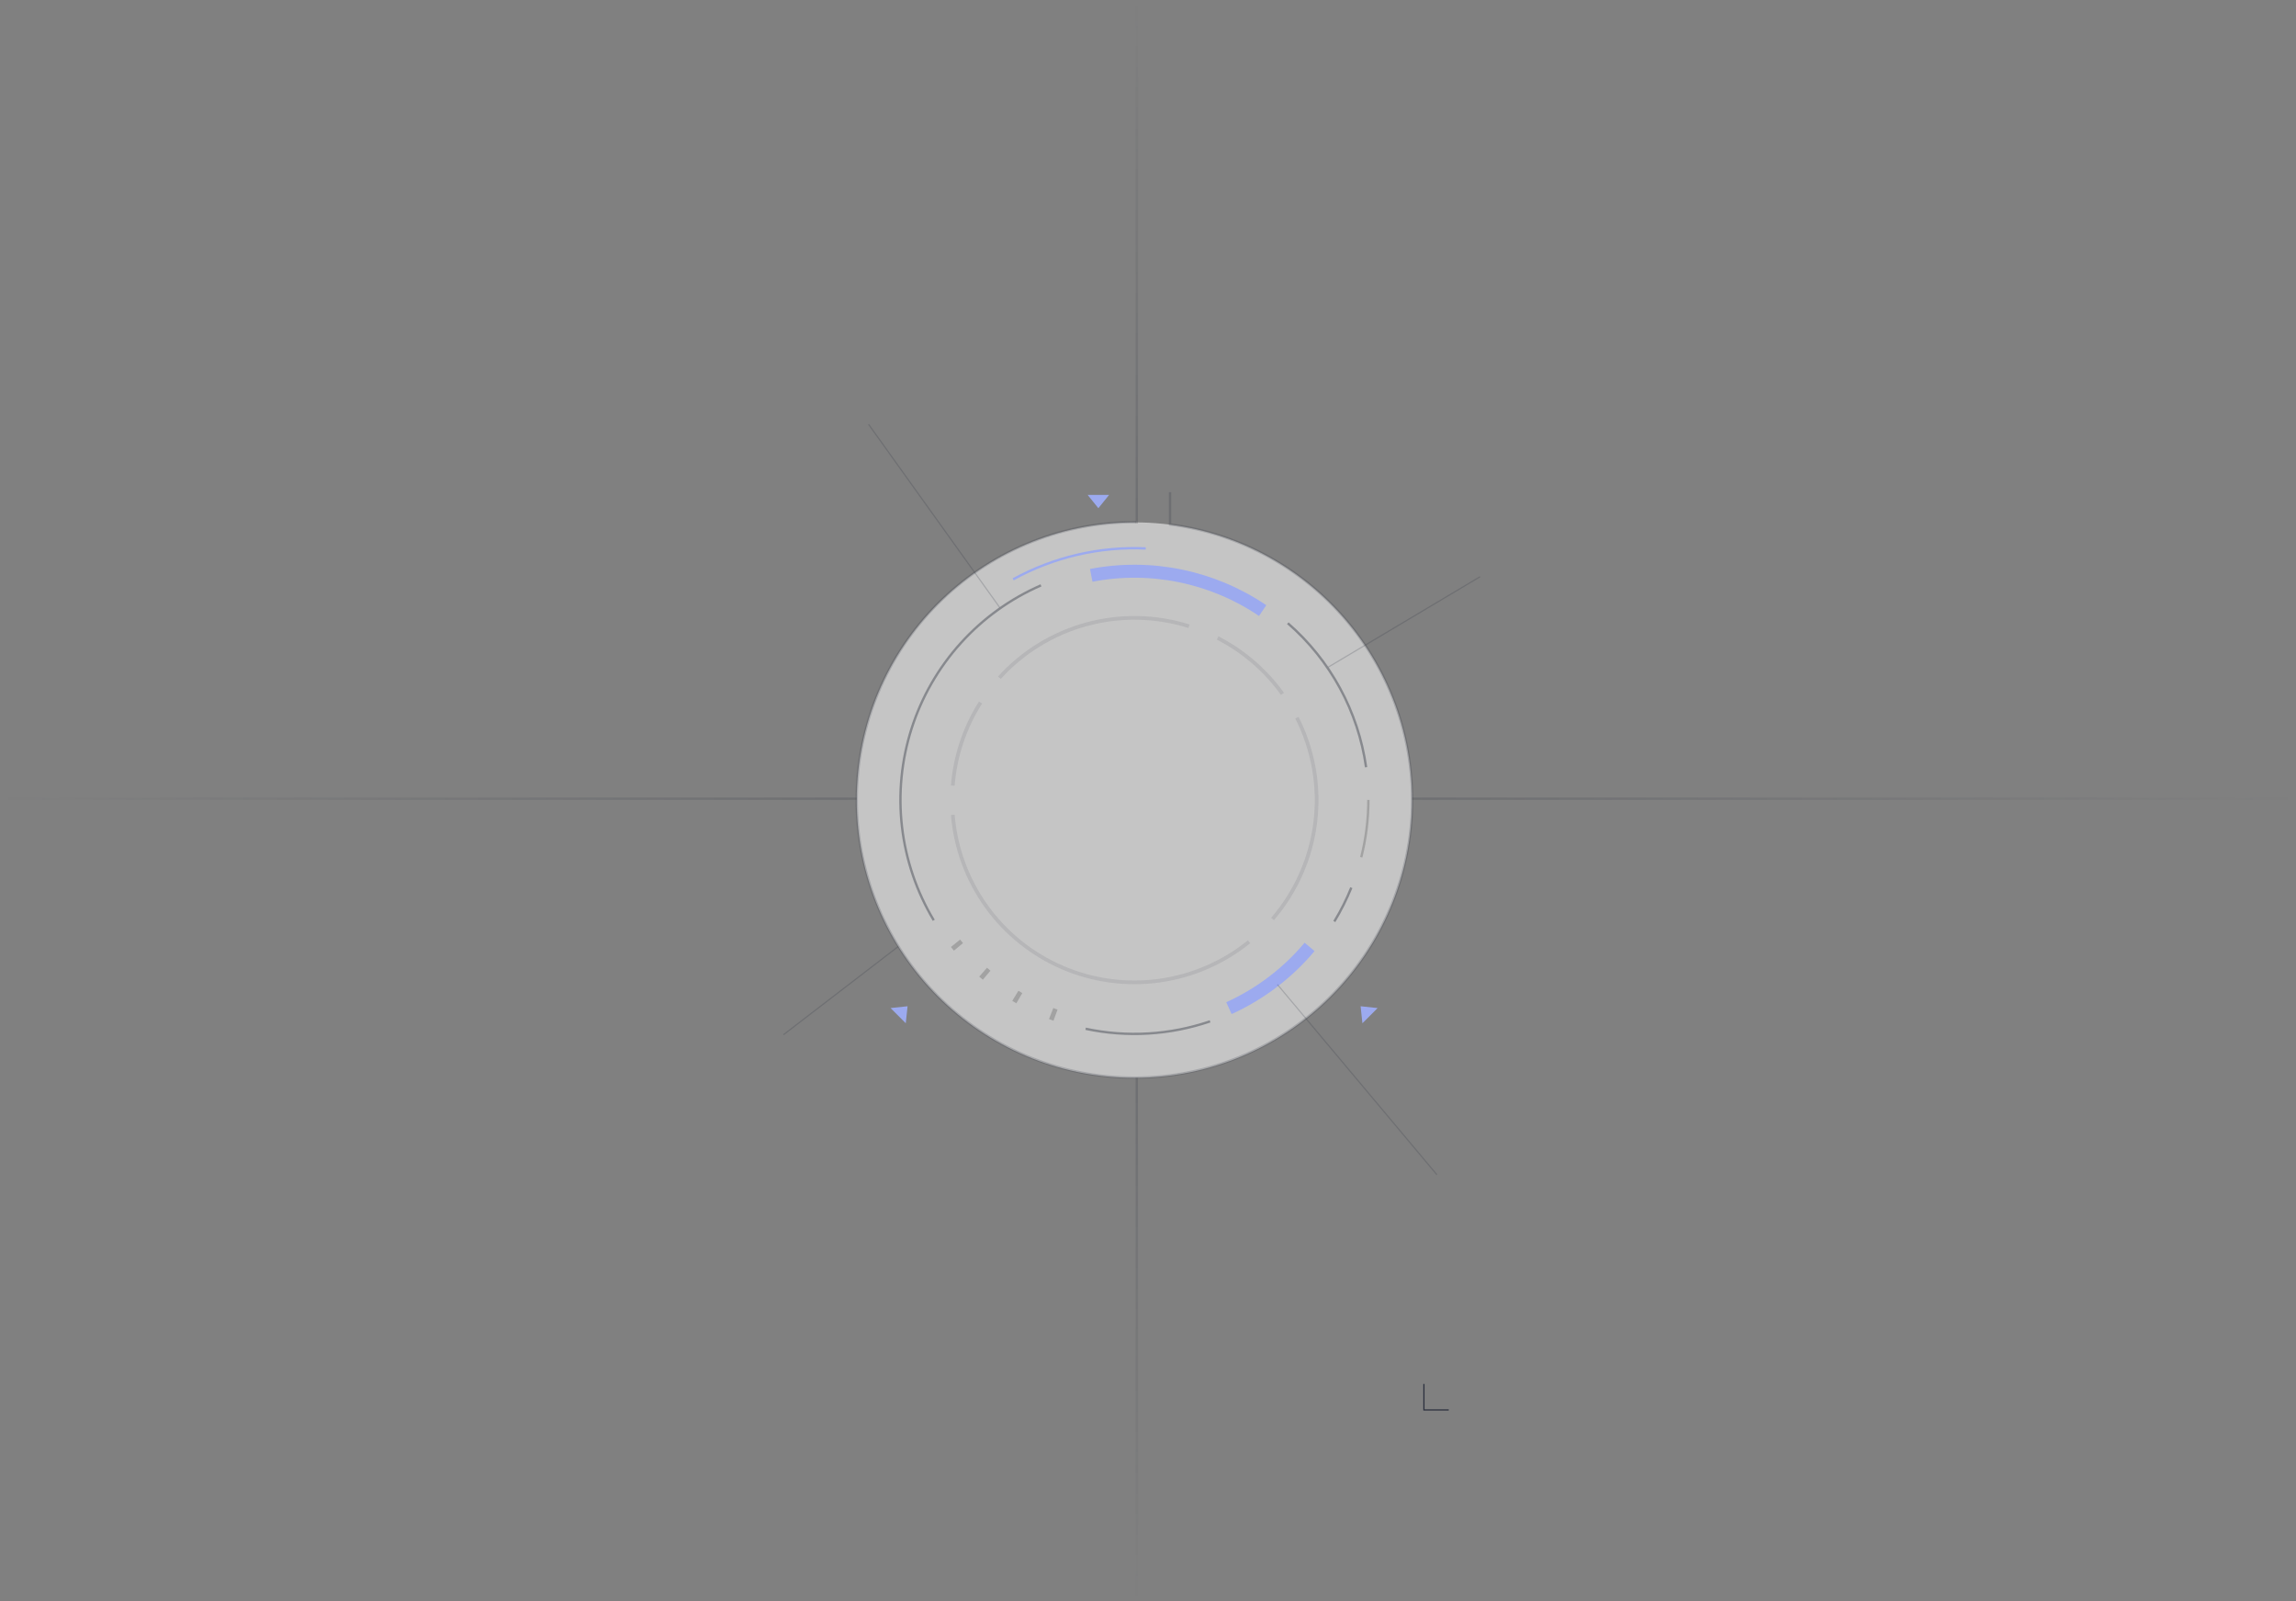 <svg width="1943" height="1355" viewBox="0 0 1943 1355" fill="none" xmlns="http://www.w3.org/2000/svg">
<rect x="0" y="0" width="1943" height="1355" fill="#808080" stroke="none"/>
<circle opacity="0.6" cx="960" cy="677" r="235" fill="#F3F3F3"/>
<path opacity="0.2" d="M961.369 441.838C900.294 441.482 841.48 464.918 797.388 507.18C753.296 549.443 727.389 607.211 725.157 668.246C722.925 729.281 744.543 788.787 785.431 834.157C826.318 879.527 883.263 907.196 944.201 911.302C1005.14 915.408 1065.28 895.629 1111.89 856.154C1158.49 816.68 1187.9 760.612 1193.87 699.829C1199.85 639.046 1181.93 578.325 1143.9 530.529C1105.88 482.734 1050.74 451.62 990.169 443.779V416.5" stroke="#2B303E" stroke-width="2"/>
<path opacity="0.4" d="M790.207 778.689C775.72 754.539 766.552 727.577 763.313 699.602C760.075 671.627 762.842 643.283 771.429 616.462C780.015 589.641 794.225 564.961 813.108 544.068C831.992 523.175 855.115 506.551 880.934 495.306" stroke="#2B303E" stroke-width="2"/>
<path opacity="0.4" d="M1089.81 527.32C1125.86 558.619 1149.38 601.89 1156.06 649.163" stroke="#2B303E" stroke-width="2"/>
<path opacity="0.9" d="M1158 676.834C1158 693.201 1155.97 709.505 1151.96 725.373" stroke="#9F9F9F" stroke-width="2"/>
<path opacity="0.4" d="M1143.56 751.066C1139.54 760.99 1134.73 770.572 1129.17 779.718" stroke="#2B303E" stroke-width="2"/>
<path d="M857.356 490.198C891.646 471.339 930.469 462.292 969.564 464.049" stroke="#9CAAEF" stroke-width="2"/>
<path d="M923.461 486.815C973.857 477.125 1026.04 487.851 1068.53 516.634" stroke="#9CAAEF" stroke-width="11"/>
<path d="M1108.24 801.202C1089.65 823.36 1066.33 841.068 1039.99 853.025" stroke="#9CAAEF" stroke-width="11"/>
<path opacity="0.4" d="M1024.03 864.196C990.14 875.776 953.747 877.949 918.724 870.484" stroke="#2B303E" stroke-width="2"/>
<path opacity="0.9" d="M893.221 858.979C891.991 858.527 890.764 858.064 889.543 857.587" stroke="#9F9F9F" stroke-width="10"/>
<path opacity="0.9" d="M862.608 844.615C861.474 843.957 860.347 843.288 859.226 842.606" stroke="#9F9F9F" stroke-width="10"/>
<path opacity="0.9" d="M834.951 825.154C833.949 824.309 832.955 823.454 831.97 822.589" stroke="#9F9F9F" stroke-width="10"/>
<path opacity="0.9" d="M811.095 801.187C810.255 800.18 809.425 799.166 808.605 798.142" stroke="#9F9F9F" stroke-width="10"/>
<line opacity="0.2" x1="1195" y1="675.834" x2="1943" y2="675.834" stroke="url(#paint0_linear_84_3)" stroke-width="2"/>
<line opacity="0.2" x1="-8.74228e-08" y1="675.834" x2="725" y2="675.834" stroke="url(#paint1_linear_84_3)" stroke-width="2"/>
<line opacity="0.2" x1="962" y1="-4.37114e-08" x2="962" y2="443" stroke="url(#paint2_linear_84_3)" stroke-width="2"/>
<line opacity="0.2" y1="-1" x2="443" y2="-1" transform="matrix(4.37114e-08 -1 -1 -4.37114e-08 961 1355)" stroke="url(#paint3_linear_84_3)" stroke-width="2"/>
<path d="M929.5 430L920.407 418.75L938.593 418.75L929.5 430Z" fill="#9CAAEF"/>
<path d="M1151.42 851.425L1165.81 852.95L1152.95 865.81L1151.42 851.425Z" fill="#9CAAEF"/>
<path d="M768.032 851.425L753.648 852.95L766.507 865.81L768.032 851.425Z" fill="#9CAAEF"/>
<path opacity="0.1" d="M844.583 572.403C864.565 550.354 890.445 534.49 919.161 526.688C947.876 518.886 978.226 519.473 1006.62 528.379L1005.69 531.351C977.861 522.623 948.119 522.049 919.978 529.694C891.836 537.34 866.474 552.887 846.892 574.495L844.583 572.403Z" fill="#2B303E"/>
<path opacity="0.1" d="M1031.16 538.444C1053.17 549.746 1072.16 566.127 1086.58 586.23L1084.05 588.046C1069.92 568.344 1051.3 552.291 1029.74 541.216L1031.16 538.444Z" fill="#2B303E"/>
<path opacity="0.1" d="M1098.92 606.554C1112.88 634.073 1118.34 665.117 1114.63 695.748C1110.92 726.379 1098.19 755.217 1078.06 778.604L1075.7 776.572C1095.42 753.653 1107.9 725.392 1111.54 695.373C1115.18 665.355 1109.82 634.932 1096.14 607.963L1098.92 606.554Z" fill="#2B303E"/>
<path opacity="0.1" d="M804.732 664.596C806.748 639.36 814.885 614.996 828.439 593.613L831.07 595.28C817.787 616.236 809.813 640.113 807.837 664.844L804.732 664.596Z" fill="#2B303E"/>
<path opacity="0.1" d="M1057.99 798.077C1035.96 815.91 1009.47 827.391 981.397 831.285C953.32 835.179 924.713 831.337 898.658 820.174C872.603 809.01 850.088 790.949 833.539 767.935C816.991 744.921 807.036 717.828 804.748 689.574L807.853 689.323C810.095 717.011 819.851 743.563 836.069 766.116C852.286 788.67 874.351 806.37 899.885 817.31C925.418 828.25 953.454 832.015 980.969 828.2C1008.48 824.384 1034.44 813.132 1056.03 795.656L1057.99 798.077Z" fill="#2B303E"/>
<path d="M1205 1171V1193H1226" stroke="#2B303E"/>
<path opacity="0.2" d="M1252.5 488L1124 564.5" stroke="#2B303E"/>
<path opacity="0.2" d="M735 359L846 514" stroke="#2B303E"/>
<path opacity="0.2" d="M1216 994L1081 833" stroke="#2B303E"/>
<path opacity="0.2" d="M663 875.5L760 801" stroke="#2B303E"/>
<defs>
<linearGradient id="paint0_linear_84_3" x1="1195" y1="677.334" x2="1943" y2="677.334" gradientUnits="userSpaceOnUse">
<stop stop-color="#2B303E"/>
<stop offset="1" stop-color="#2B303E" stop-opacity="0"/>
</linearGradient>
<linearGradient id="paint1_linear_84_3" x1="4.37114e-08" y1="677.334" x2="725" y2="677.334" gradientUnits="userSpaceOnUse">
<stop stop-color="#2B303E" stop-opacity="0"/>
<stop offset="1" stop-color="#2B303E"/>
</linearGradient>
<linearGradient id="paint2_linear_84_3" x1="960.5" y1="2.18557e-08" x2="960.5" y2="443" gradientUnits="userSpaceOnUse">
<stop stop-color="#2B303E" stop-opacity="0"/>
<stop offset="1" stop-color="#2B303E"/>
</linearGradient>
<linearGradient id="paint3_linear_84_3" x1="0" y1="0.5" x2="443" y2="0.5" gradientUnits="userSpaceOnUse">
<stop stop-color="#2B303E" stop-opacity="0"/>
<stop offset="1" stop-color="#2B303E"/>
</linearGradient>
</defs>
</svg>
